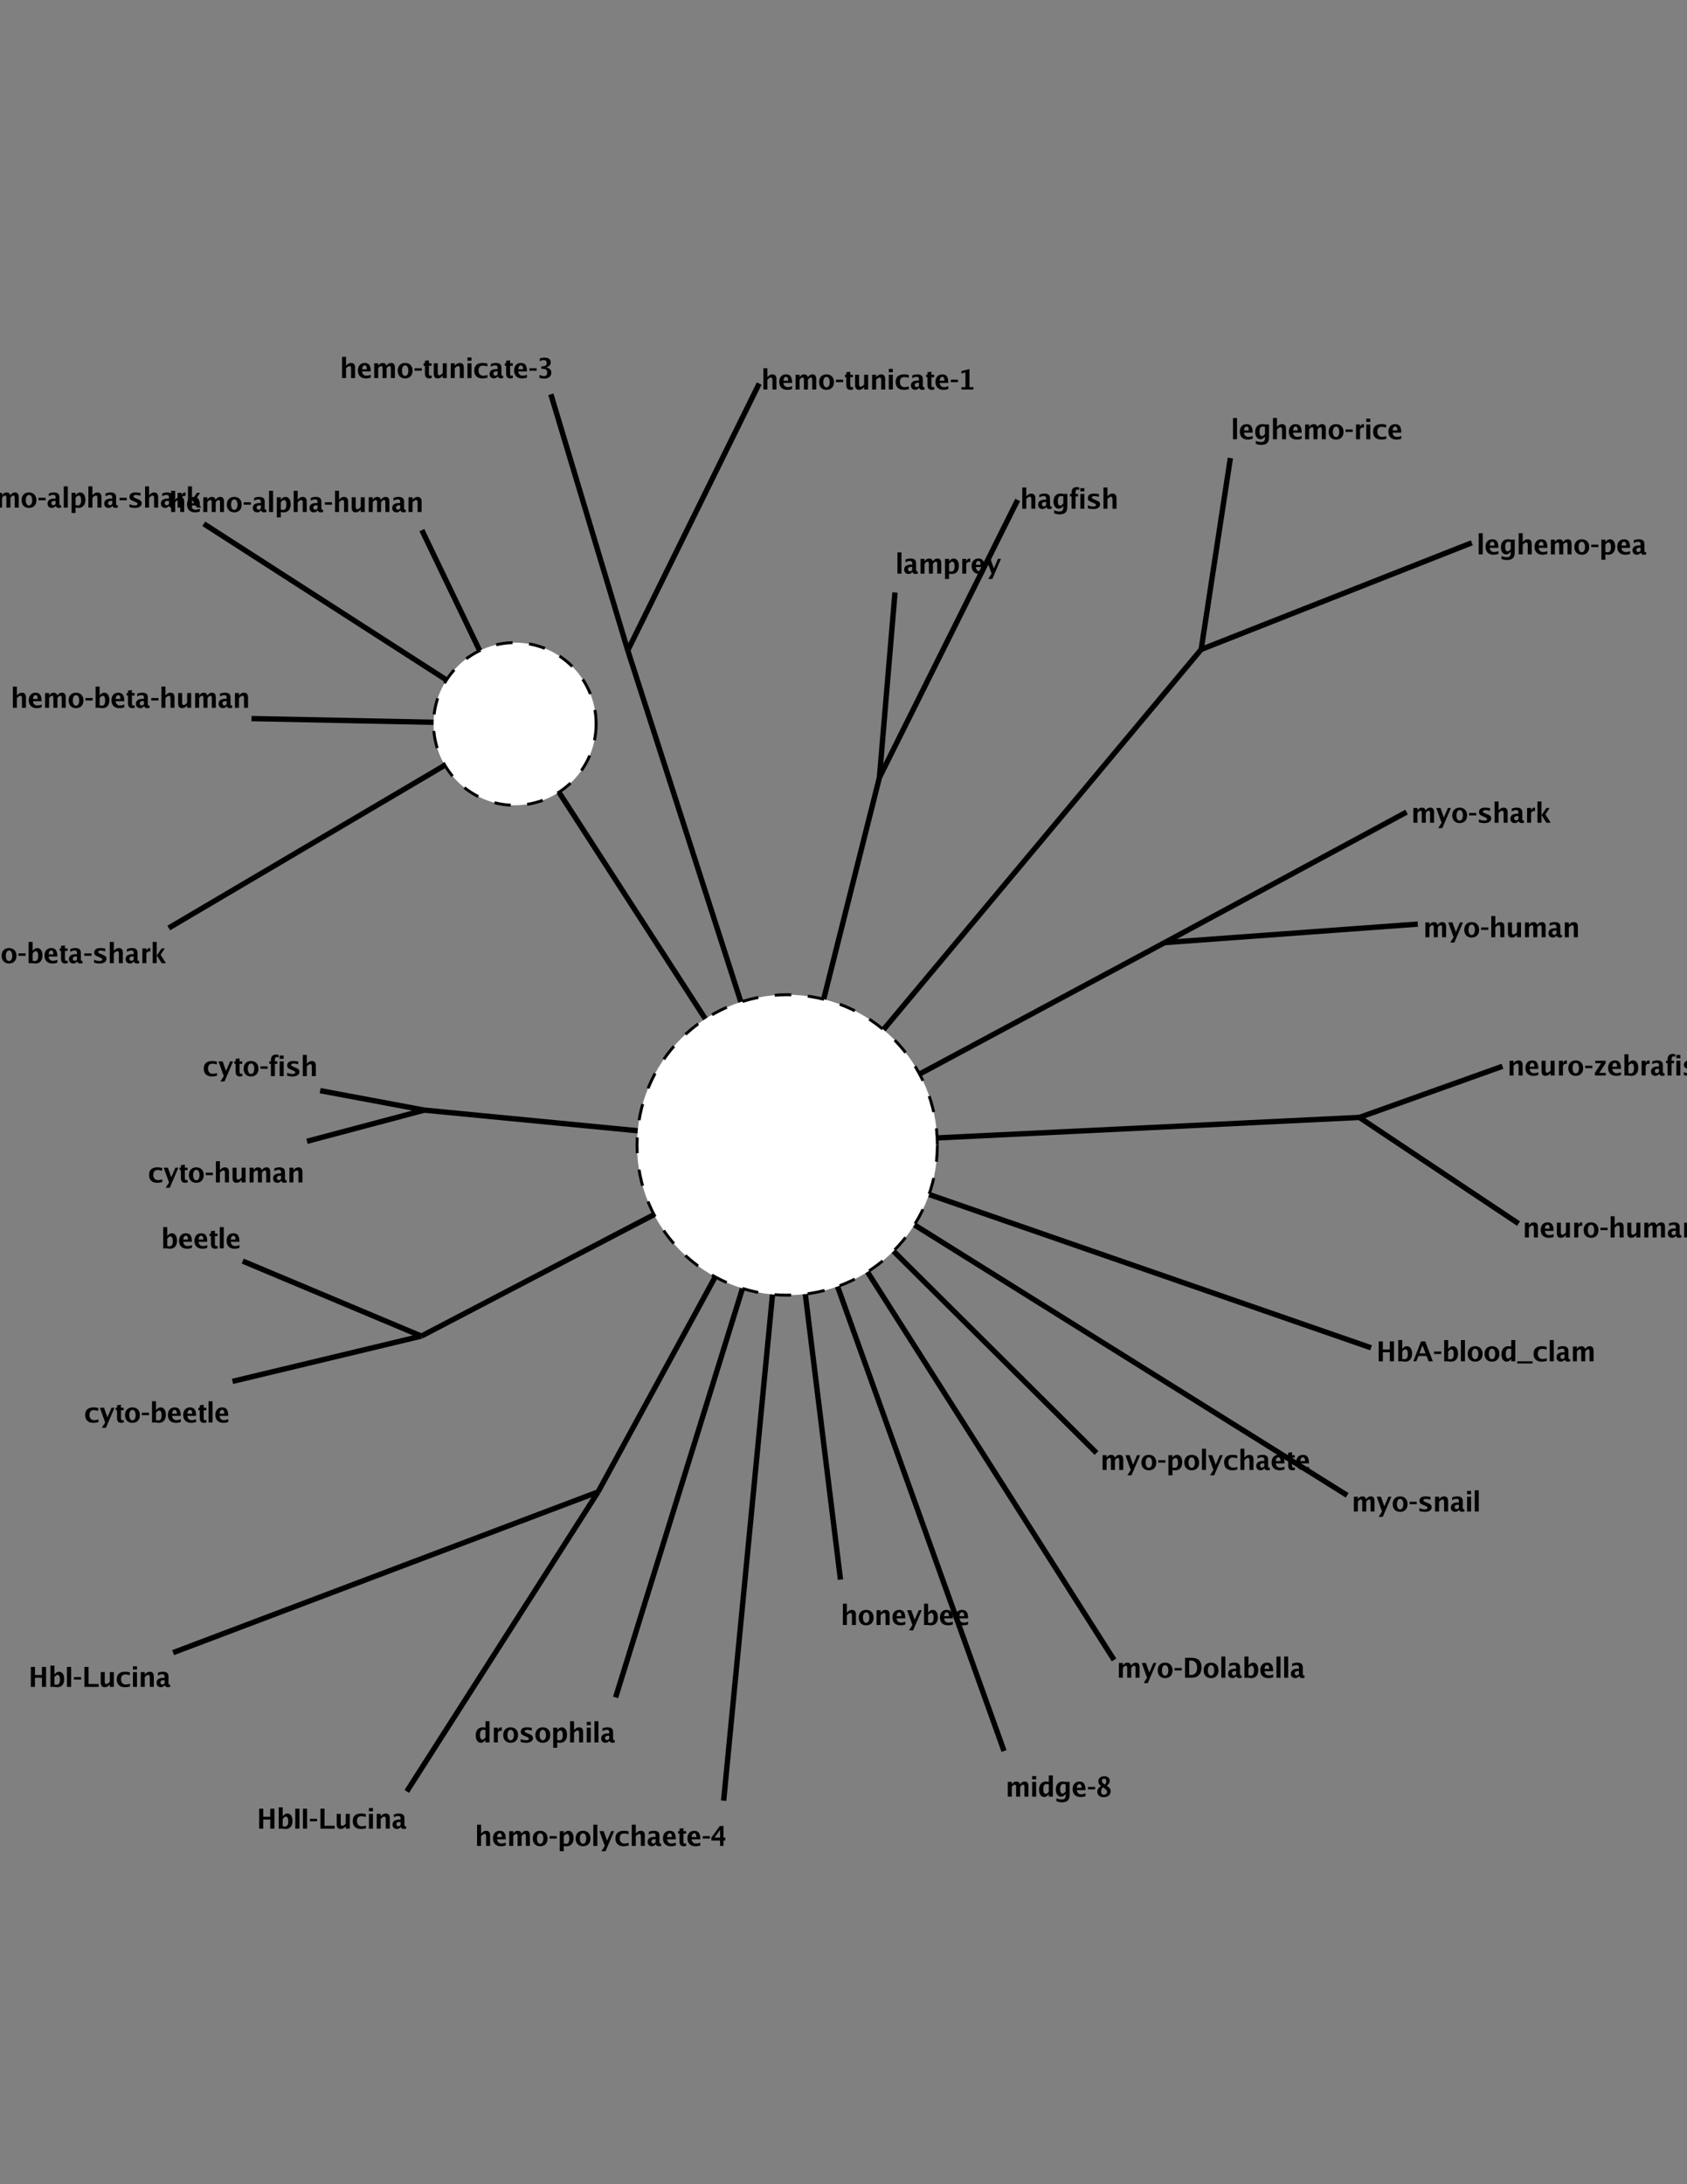 <?xml version="1.0" encoding="UTF-8"?>
<svg xmlns="http://www.w3.org/2000/svg" xmlns:xlink="http://www.w3.org/1999/xlink" width="612pt" height="792pt" viewBox="0 0 612 792" version="1.1">
<rect x="0" y="0" width="612" height="792" fill="#808080" stroke="none"/>
<defs>
<g>
<symbol overflow="visible" id="glyph0-0">
<path style="stroke: none;" d=""/>
</symbol>
<symbol overflow="visible" id="glyph0-1">
<path style="stroke: none;" d="M 0.844 0 L 2.344 0 L 2.344 -3.297 L 4.875 -3.297 L 4.875 0 L 6.375 0 L 6.375 -7.234 L 4.875 -7.234 L 4.875 -4.297 L 2.344 -4.297 L 2.344 -7.234 L 0.844 -7.234 L 0.844 0 Z M 0.844 0 "/>
</symbol>
<symbol overflow="visible" id="glyph0-2">
<path style="stroke: none;" d="M 2.172 0 C 2.656 0.094 2.953 0.125 3.219 0.125 C 4.797 0.125 5.734 -0.984 5.734 -2.812 C 5.734 -4.422 4.984 -5.484 3.875 -5.484 C 3.234 -5.484 2.734 -5.188 2.172 -4.469 L 2.172 -7.703 L 0.719 -7.703 L 0.719 0 L 2.172 0 Z M 2.172 -3.5 C 2.562 -4.094 2.922 -4.344 3.312 -4.344 C 3.891 -4.344 4.188 -3.766 4.188 -2.656 C 4.188 -1.391 3.797 -0.766 2.984 -0.766 C 2.812 -0.766 2.562 -0.797 2.172 -0.859 L 2.172 -3.5 Z M 2.172 -3.5 "/>
</symbol>
<symbol overflow="visible" id="glyph0-3">
<path style="stroke: none;" d="M 0.062 0 L 1.156 0 L 1.906 -1.938 L 4.875 -1.938 L 5.625 0 L 7.156 0 L 4.375 -7.234 L 2.859 -7.234 L 0.062 0 Z M 2.266 -2.891 L 3.391 -5.766 L 4.516 -2.891 L 2.266 -2.891 Z M 2.266 -2.891 "/>
</symbol>
<symbol overflow="visible" id="glyph0-4">
<path style="stroke: none;" d="M 0.359 -2.656 L 2.969 -2.656 L 2.969 -3.547 L 0.359 -3.547 L 0.359 -2.656 Z M 0.359 -2.656 "/>
</symbol>
<symbol overflow="visible" id="glyph0-5">
<path style="stroke: none;" d="M 0.672 0 L 2.125 0 L 2.125 -7.703 L 0.672 -7.703 L 0.672 0 Z M 0.672 0 "/>
</symbol>
<symbol overflow="visible" id="glyph0-6">
<path style="stroke: none;" d="M 3.047 -5.484 C 1.406 -5.484 0.359 -4.391 0.359 -2.688 C 0.359 -0.984 1.406 0.125 3.031 0.125 C 4.703 0.125 5.75 -0.953 5.75 -2.688 C 5.75 -4.391 4.688 -5.484 3.047 -5.484 Z M 3.047 -4.578 C 3.766 -4.578 4.219 -3.844 4.219 -2.688 C 4.219 -1.516 3.766 -0.781 3.047 -0.781 C 2.344 -0.781 1.891 -1.516 1.891 -2.688 C 1.891 -3.844 2.344 -4.578 3.047 -4.578 Z M 3.047 -4.578 "/>
</symbol>
<symbol overflow="visible" id="glyph0-7">
<path style="stroke: none;" d="M 3.938 0 L 5.391 0 L 5.391 -7.703 L 3.938 -7.703 L 3.938 -5.359 C 3.469 -5.453 3.172 -5.484 2.891 -5.484 C 1.328 -5.484 0.391 -4.375 0.391 -2.547 C 0.391 -0.938 1.125 0.125 2.25 0.125 C 2.875 0.125 3.375 -0.188 3.938 -0.891 L 3.938 0 Z M 3.938 -1.859 C 3.547 -1.266 3.203 -1.016 2.797 -1.016 C 2.234 -1.016 1.938 -1.594 1.938 -2.703 C 1.938 -3.969 2.328 -4.594 3.125 -4.594 C 3.312 -4.594 3.547 -4.562 3.938 -4.5 L 3.938 -1.859 Z M 3.938 -1.859 "/>
</symbol>
<symbol overflow="visible" id="glyph0-8">
<path style="stroke: none;" d="M 0 0.781 L 5.562 0.781 L 5.562 0 L 0 0 L 0 0.781 Z M 0 0.781 "/>
</symbol>
<symbol overflow="visible" id="glyph0-9">
<path style="stroke: none;" d="M 5.156 -1.125 C 4.562 -0.938 4.062 -0.844 3.672 -0.844 C 2.562 -0.844 1.906 -1.531 1.906 -2.703 C 1.906 -3.891 2.453 -4.516 3.516 -4.516 C 3.906 -4.516 4.359 -4.438 5.109 -4.234 L 5.109 -5.266 C 4.516 -5.422 4 -5.484 3.438 -5.484 C 1.391 -5.484 0.359 -4.547 0.359 -2.703 C 0.359 -0.906 1.438 0.125 3.312 0.125 C 3.844 0.125 4.453 0.047 5.156 -0.125 L 5.156 -1.125 Z M 5.156 -1.125 "/>
</symbol>
<symbol overflow="visible" id="glyph0-10">
<path style="stroke: none;" d="M 5.266 -0.828 C 5.203 -0.812 5.109 -0.812 5.062 -0.812 C 4.797 -0.812 4.656 -1.016 4.656 -1.438 L 4.656 -3.812 C 4.656 -4.922 3.984 -5.484 2.672 -5.484 C 2.016 -5.484 1.438 -5.359 0.812 -5.109 L 0.812 -4.109 C 1.438 -4.438 1.922 -4.594 2.422 -4.594 C 2.984 -4.594 3.266 -4.312 3.266 -3.766 L 3.266 -3.266 L 2.875 -3.266 C 1.188 -3.266 0.344 -2.656 0.344 -1.438 C 0.344 -0.516 0.984 0.125 1.906 0.125 C 2.484 0.125 2.875 -0.078 3.266 -0.578 L 3.328 -0.578 C 3.531 -0.094 3.875 0.125 4.469 0.125 C 4.719 0.125 4.938 0.078 5.297 -0.016 L 5.266 -0.828 Z M 3.266 -1.344 C 3.031 -1.016 2.781 -0.859 2.453 -0.859 C 2.031 -0.859 1.734 -1.156 1.734 -1.562 C 1.734 -2.156 2.125 -2.438 2.938 -2.438 L 3.266 -2.438 L 3.266 -1.344 Z M 3.266 -1.344 "/>
</symbol>
<symbol overflow="visible" id="glyph0-11">
<path style="stroke: none;" d="M 0.719 0 L 2.172 0 L 2.172 -3.5 C 2.516 -4.078 2.844 -4.344 3.266 -4.344 C 3.641 -4.344 3.75 -4.125 3.75 -3.438 L 3.75 0 L 5.203 0 L 5.203 -3.5 C 5.547 -4.078 5.875 -4.344 6.281 -4.344 C 6.656 -4.344 6.766 -4.141 6.766 -3.438 L 6.766 0 L 8.219 0 L 8.219 -3.797 C 8.219 -4.906 7.766 -5.484 6.844 -5.484 C 6.125 -5.484 5.641 -5.172 5.203 -4.453 C 4.953 -5.156 4.531 -5.484 3.812 -5.484 C 3.141 -5.484 2.656 -5.188 2.172 -4.469 L 2.172 -5.359 L 0.719 -5.359 L 0.719 0 Z M 0.719 0 "/>
</symbol>
<symbol overflow="visible" id="glyph0-12">
<path style="stroke: none;" d="M 0.625 0 L 2.125 0 L 2.125 -7.234 L 0.625 -7.234 L 0.625 0 Z M 0.625 0 "/>
</symbol>
<symbol overflow="visible" id="glyph0-13">
<path style="stroke: none;" d="M 0.844 0 L 6.016 0 L 6.016 -1.031 L 2.344 -1.031 L 2.344 -7.234 L 0.844 -7.234 L 0.844 0 Z M 0.844 0 "/>
</symbol>
<symbol overflow="visible" id="glyph0-14">
<path style="stroke: none;" d="M 3.938 0 L 5.391 0 L 5.391 -5.359 L 3.938 -5.359 L 3.938 -1.859 C 3.453 -1.266 3.078 -1.016 2.688 -1.016 C 2.25 -1.016 2.109 -1.25 2.109 -1.938 L 2.109 -5.359 L 0.656 -5.359 L 0.656 -1.562 C 0.656 -0.453 1.156 0.125 2.094 0.125 C 2.797 0.125 3.328 -0.188 3.938 -0.891 L 3.938 0 Z M 3.938 0 "/>
</symbol>
<symbol overflow="visible" id="glyph0-15">
<path style="stroke: none;" d="M 0.672 0 L 2.125 0 L 2.125 -5.359 L 0.672 -5.359 L 0.672 0 Z M 0.672 -6.266 L 2.125 -6.266 L 2.125 -7.469 L 0.672 -7.469 L 0.672 -6.266 Z M 0.672 -6.266 "/>
</symbol>
<symbol overflow="visible" id="glyph0-16">
<path style="stroke: none;" d="M 0.719 0 L 2.172 0 L 2.172 -3.5 C 2.656 -4.078 3.031 -4.344 3.438 -4.344 C 3.859 -4.344 4 -4.109 4 -3.438 L 4 0 L 5.453 0 L 5.453 -3.797 C 5.453 -4.906 4.953 -5.484 4 -5.484 C 3.312 -5.484 2.781 -5.188 2.172 -4.469 L 2.172 -5.359 L 0.719 -5.359 L 0.719 0 Z M 0.719 0 "/>
</symbol>
<symbol overflow="visible" id="glyph0-17">
<path style="stroke: none;" d="M 5.031 -1.203 C 4.406 -0.953 3.953 -0.859 3.484 -0.859 C 3.047 -0.859 2.688 -0.969 2.438 -1.188 C 2.109 -1.453 1.953 -1.766 1.875 -2.391 L 5.031 -2.391 C 5.016 -4.562 4.359 -5.484 2.812 -5.484 C 1.312 -5.484 0.359 -4.406 0.359 -2.75 C 0.359 -0.953 1.453 0.125 3.25 0.125 C 3.844 0.125 4.406 0.031 5.031 -0.188 L 5.031 -1.203 Z M 1.875 -3.203 C 1.984 -4.156 2.281 -4.578 2.828 -4.578 C 3.359 -4.578 3.594 -4.172 3.609 -3.203 L 1.875 -3.203 Z M 1.875 -3.203 "/>
</symbol>
<symbol overflow="visible" id="glyph0-18">
<path style="stroke: none;" d="M 3.234 -0.906 C 3.062 -0.859 2.891 -0.844 2.766 -0.844 C 2.344 -0.844 2.234 -1.031 2.234 -1.828 L 2.234 -4.453 L 3.203 -4.453 L 3.203 -5.359 L 2.234 -5.359 L 2.234 -6.438 L 0.797 -6.266 L 0.797 -5.359 L 0.312 -5.359 L 0.312 -4.453 L 0.797 -4.453 L 0.797 -1.641 C 0.797 -0.469 1.297 0.125 2.312 0.125 C 2.562 0.125 2.859 0.078 3.234 0 L 3.234 -0.906 Z M 3.234 -0.906 "/>
</symbol>
<symbol overflow="visible" id="glyph0-19">
<path style="stroke: none;" d="M 2.047 0 L 0.828 1.938 L 2.312 1.938 L 5.438 -5.359 L 4.359 -5.359 L 2.875 -1.891 L 1.641 -5.359 L 0.125 -5.359 L 2.047 0 Z M 2.047 0 "/>
</symbol>
<symbol overflow="visible" id="glyph0-20">
<path style="stroke: none;" d="M 0.812 0 L 2.266 0 L 2.266 -4.453 L 3.156 -4.453 L 3.156 -5.359 L 2.266 -5.359 L 2.266 -5.797 C 2.266 -6.562 2.469 -6.938 2.891 -6.938 C 3.078 -6.938 3.312 -6.875 3.594 -6.766 L 3.594 -7.703 C 3.266 -7.797 2.984 -7.828 2.703 -7.828 C 1.453 -7.828 0.812 -7.125 0.812 -5.75 L 0.812 -5.359 L 0.25 -5.359 L 0.25 -4.453 L 0.812 -4.453 L 0.812 0 Z M 0.812 0 "/>
</symbol>
<symbol overflow="visible" id="glyph0-21">
<path style="stroke: none;" d="M 0.594 -0.188 C 1.297 0.031 1.922 0.125 2.562 0.125 C 4.094 0.125 5.062 -0.516 5.062 -1.547 C 5.062 -2.344 4.688 -2.688 3.25 -3.234 L 2.828 -3.406 C 2.281 -3.625 2.047 -3.812 2.047 -4.047 C 2.047 -4.391 2.406 -4.578 3.016 -4.578 C 3.391 -4.578 3.875 -4.5 4.625 -4.297 L 4.625 -5.297 C 3.922 -5.422 3.391 -5.484 2.875 -5.484 C 1.375 -5.484 0.625 -4.938 0.625 -3.844 C 0.625 -3.094 0.922 -2.797 2.219 -2.266 L 2.703 -2.062 C 3.297 -1.844 3.562 -1.594 3.562 -1.344 C 3.562 -0.984 3.188 -0.781 2.516 -0.781 C 1.969 -0.781 1.406 -0.906 0.594 -1.234 L 0.594 -0.188 Z M 0.594 -0.188 "/>
</symbol>
<symbol overflow="visible" id="glyph0-22">
<path style="stroke: none;" d="M 0.719 0 L 2.172 0 L 2.172 -3.5 C 2.656 -4.078 3.031 -4.344 3.438 -4.344 C 3.859 -4.344 4 -4.109 4 -3.438 L 4 0 L 5.453 0 L 5.453 -3.797 C 5.453 -4.906 4.953 -5.484 4 -5.484 C 3.312 -5.484 2.781 -5.188 2.172 -4.469 L 2.172 -7.703 L 0.719 -7.703 L 0.719 0 Z M 0.719 0 "/>
</symbol>
<symbol overflow="visible" id="glyph0-23">
<path style="stroke: none;" d="M 0.844 0 L 2.297 0 L 2.297 -3.516 C 2.594 -4.047 2.875 -4.266 3.266 -4.266 C 3.406 -4.266 3.547 -4.234 3.734 -4.156 L 3.734 -5.453 C 3.641 -5.469 3.547 -5.484 3.484 -5.484 C 2.953 -5.484 2.594 -5.172 2.297 -4.469 L 2.297 -5.359 L 0.844 -5.359 L 0.844 0 Z M 0.844 0 "/>
</symbol>
<symbol overflow="visible" id="glyph0-24">
<path style="stroke: none;" d="M 2.172 1.938 L 2.172 0 C 2.656 0.094 2.953 0.125 3.219 0.125 C 4.797 0.125 5.734 -0.984 5.734 -2.812 C 5.734 -4.422 4.984 -5.484 3.875 -5.484 C 3.234 -5.484 2.734 -5.188 2.172 -4.469 L 2.172 -5.359 L 0.719 -5.359 L 0.719 1.938 L 2.172 1.938 Z M 2.172 -3.5 C 2.562 -4.094 2.922 -4.344 3.312 -4.344 C 3.891 -4.344 4.188 -3.766 4.188 -2.656 C 4.188 -1.391 3.797 -0.766 2.984 -0.766 C 2.812 -0.766 2.562 -0.797 2.172 -0.859 L 2.172 -3.5 Z M 2.172 -3.5 "/>
</symbol>
<symbol overflow="visible" id="glyph0-25">
<path style="stroke: none;" d="M 3.938 -1.984 C 3.547 -1.391 3.203 -1.125 2.797 -1.125 C 2.234 -1.125 1.938 -1.688 1.938 -2.766 C 1.938 -3.984 2.328 -4.594 3.125 -4.594 C 3.312 -4.594 3.547 -4.562 3.938 -4.5 L 3.938 -1.984 Z M 3.938 -0.422 C 3.938 0.578 3.484 1.016 2.438 1.016 C 1.906 1.016 1.359 0.891 0.594 0.594 L 0.594 1.656 C 1.375 1.938 1.984 2.047 2.641 2.047 C 3.75 2.047 4.594 1.688 5.016 1 C 5.297 0.562 5.391 -0.016 5.391 -1.266 L 5.391 -5.359 L 3.938 -5.359 C 3.469 -5.453 3.172 -5.484 2.891 -5.484 C 1.344 -5.484 0.375 -4.375 0.375 -2.594 C 0.375 -1.062 1.141 0 2.25 0 C 2.875 0 3.375 -0.297 3.938 -1.016 L 3.938 -0.422 Z M 3.938 -0.422 "/>
</symbol>
<symbol overflow="visible" id="glyph0-26">
<path style="stroke: none;" d="M 0.719 0 L 2.172 0 L 2.172 -2.688 L 2.266 -2.688 L 3.984 0 L 5.516 0 L 3.578 -3.031 L 5.141 -5.359 L 3.953 -5.359 L 2.266 -2.859 L 2.172 -2.859 L 2.172 -7.703 L 0.719 -7.703 L 0.719 0 Z M 0.719 0 "/>
</symbol>
<symbol overflow="visible" id="glyph0-27">
<path style="stroke: none;" d="M 0.156 -1.938 L 3.297 -1.938 L 3.297 0 L 4.547 0 L 4.547 -1.938 L 5.203 -1.938 L 5.203 -3.016 L 4.547 -3.016 L 4.547 -7.234 L 3.234 -7.234 L 0.156 -3.016 L 0.156 -1.938 Z M 1.312 -3.016 L 3.312 -5.844 L 3.312 -3.016 L 1.312 -3.016 Z M 1.312 -3.016 "/>
</symbol>
<symbol overflow="visible" id="glyph0-28">
<path style="stroke: none;" d="M 0.891 0 L 5.234 0 L 5.234 -0.844 L 3.797 -0.844 L 3.797 -7.406 L 0.891 -6.688 L 0.891 -5.812 L 2.344 -6.188 L 2.344 -0.844 L 0.891 -0.844 L 0.891 0 Z M 0.891 0 "/>
</symbol>
<symbol overflow="visible" id="glyph0-29">
<path style="stroke: none;" d="M 0.672 -0.047 C 1.312 0.109 1.844 0.188 2.375 0.188 C 3.953 0.188 4.984 -0.656 4.984 -1.938 C 4.984 -2.359 4.875 -2.734 4.656 -3.031 C 4.344 -3.453 3.953 -3.672 3.156 -3.875 C 4.281 -4.281 4.766 -4.812 4.766 -5.688 C 4.766 -6.781 3.938 -7.406 2.516 -7.406 C 1.891 -7.406 1.344 -7.312 0.766 -7.094 L 0.766 -6.094 C 1.266 -6.375 1.703 -6.516 2.219 -6.516 C 2.938 -6.516 3.297 -6.172 3.297 -5.484 C 3.297 -4.547 2.812 -4.25 1.344 -4.234 L 1.344 -3.375 L 1.594 -3.375 C 2.984 -3.375 3.484 -2.984 3.484 -1.922 C 3.484 -1.125 3.094 -0.719 2.297 -0.719 C 1.938 -0.719 1.484 -0.828 0.672 -1.141 L 0.672 -0.047 Z M 0.672 -0.047 "/>
</symbol>
<symbol overflow="visible" id="glyph0-30">
<path style="stroke: none;" d="M 1.766 -3.891 C 0.766 -3.156 0.422 -2.625 0.422 -1.797 C 0.422 -0.562 1.312 0.188 2.766 0.188 C 4.234 0.188 5.266 -0.703 5.266 -1.984 C 5.266 -2.797 4.938 -3.234 3.844 -3.969 C 4.609 -4.531 4.938 -5.062 4.938 -5.766 C 4.938 -6.766 4.156 -7.406 2.938 -7.406 C 1.625 -7.406 0.812 -6.703 0.812 -5.562 C 0.812 -4.859 1.016 -4.516 1.766 -3.891 Z M 3.094 -4.375 C 3.062 -4.406 3.047 -4.422 3.016 -4.438 C 2.953 -4.484 2.953 -4.5 2.938 -4.516 C 2.266 -5.047 2.062 -5.312 2.062 -5.734 C 2.062 -6.234 2.359 -6.516 2.891 -6.516 C 3.422 -6.516 3.688 -6.203 3.688 -5.594 C 3.688 -5.094 3.516 -4.719 3.094 -4.375 Z M 3.016 -3.016 C 3.812 -2.391 3.953 -2.203 3.953 -1.703 C 3.953 -1.109 3.531 -0.703 2.891 -0.703 C 2.172 -0.703 1.797 -1.125 1.797 -1.906 C 1.797 -2.484 1.984 -2.938 2.484 -3.406 L 3.016 -3.016 Z M 3.016 -3.016 "/>
</symbol>
<symbol overflow="visible" id="glyph0-31">
<path style="stroke: none;" d="M 0.844 0 L 3.219 0 C 5.5 0 6.812 -1.375 6.812 -3.766 C 6.812 -6.016 5.594 -7.234 3.344 -7.234 L 0.844 -7.234 L 0.844 0 Z M 2.344 -1.031 L 2.344 -6.234 L 3.016 -6.234 C 4.406 -6.234 5.219 -5.281 5.219 -3.656 C 5.219 -1.906 4.438 -1.031 2.875 -1.031 L 2.344 -1.031 Z M 2.344 -1.031 "/>
</symbol>
<symbol overflow="visible" id="glyph0-32">
<path style="stroke: none;" d="M 0.547 0 L 4.516 0 L 4.516 -0.953 L 2.156 -0.953 L 4.453 -4.453 L 4.453 -5.359 L 0.688 -5.359 L 0.688 -4.453 L 2.844 -4.453 L 0.547 -0.953 L 0.547 0 Z M 0.547 0 "/>
</symbol>
</g>
</defs>
<g id="surface0">
<path style="fill: none; stroke-width: 0.011; stroke-linecap: butt; stroke-linejoin: miter; stroke: rgb(0%,0%,0%); stroke-opacity: 1;stroke-miterlimit: 10; " d="M 1.382 0.766 L 0.182 0.35 " transform="matrix(176.582,0,0,176.582,253.342,353.448)"/>
<path style="fill: none; stroke-width: 0.011; stroke-linecap: butt; stroke-linejoin: miter; stroke: rgb(0%,0%,0%); stroke-opacity: 1;stroke-miterlimit: 10; " d="M -1.079 1.392 L -0.206 1.062 " transform="matrix(176.582,0,0,176.582,253.342,353.448)"/>
<path style="fill: none; stroke-width: 0.011; stroke-linecap: butt; stroke-linejoin: miter; stroke: rgb(0%,0%,0%); stroke-opacity: 1;stroke-miterlimit: 10; " d="M -0.599 1.677 L -0.206 1.062 " transform="matrix(176.582,0,0,176.582,253.342,353.448)"/>
<path style="fill: none; stroke-width: 0.011; stroke-linecap: butt; stroke-linejoin: miter; stroke: rgb(0%,0%,0%); stroke-opacity: 1;stroke-miterlimit: 10; " d="M -0.936 0.588 L -0.569 0.742 " transform="matrix(176.582,0,0,176.582,253.342,353.448)"/>
<path style="fill: none; stroke-width: 0.011; stroke-linecap: butt; stroke-linejoin: miter; stroke: rgb(0%,0%,0%); stroke-opacity: 1;stroke-miterlimit: 10; " d="M -0.957 0.835 L -0.569 0.742 " transform="matrix(176.582,0,0,176.582,253.342,353.448)"/>
<path style="fill: none; stroke-width: 0.011; stroke-linecap: butt; stroke-linejoin: miter; stroke: rgb(0%,0%,0%); stroke-opacity: 1;stroke-miterlimit: 10; " d="M -0.777 0.238 L -0.563 0.278 " transform="matrix(176.582,0,0,176.582,253.342,353.448)"/>
<path style="fill: none; stroke-width: 0.011; stroke-linecap: butt; stroke-linejoin: miter; stroke: rgb(0%,0%,0%); stroke-opacity: 1;stroke-miterlimit: 10; " d="M -0.804 0.342 L -0.563 0.278 " transform="matrix(176.582,0,0,176.582,253.342,353.448)"/>
<path style="fill: none; stroke-width: 0.011; stroke-linecap: butt; stroke-linejoin: miter; stroke: rgb(0%,0%,0%); stroke-opacity: 1;stroke-miterlimit: 10; " d="M -0.17 1.484 L 0.182 0.35 " transform="matrix(176.582,0,0,176.582,253.342,353.448)"/>
<path style="fill: none; stroke-width: 0.011; stroke-linecap: butt; stroke-linejoin: miter; stroke: rgb(0%,0%,0%); stroke-opacity: 1;stroke-miterlimit: 10; " d="M 0.656 -0.975 L 0.372 -0.405 " transform="matrix(176.582,0,0,176.582,253.342,353.448)"/>
<path style="fill: none; stroke-width: 0.011; stroke-linecap: butt; stroke-linejoin: miter; stroke: rgb(0%,0%,0%); stroke-opacity: 1;stroke-miterlimit: 10; " d="M -0.568 -0.913 L -0.377 -0.515 " transform="matrix(176.582,0,0,176.582,253.342,353.448)"/>
<path style="fill: none; stroke-width: 0.011; stroke-linecap: butt; stroke-linejoin: miter; stroke: rgb(0%,0%,0%); stroke-opacity: 1;stroke-miterlimit: 10; " d="M -1.016 -0.926 L -0.377 -0.515 " transform="matrix(176.582,0,0,176.582,253.342,353.448)"/>
<path style="fill: none; stroke-width: 0.011; stroke-linecap: butt; stroke-linejoin: miter; stroke: rgb(0%,0%,0%); stroke-opacity: 1;stroke-miterlimit: 10; " d="M -0.918 -0.526 L -0.377 -0.515 " transform="matrix(176.582,0,0,176.582,253.342,353.448)"/>
<path style="fill: none; stroke-width: 0.011; stroke-linecap: butt; stroke-linejoin: miter; stroke: rgb(0%,0%,0%); stroke-opacity: 1;stroke-miterlimit: 10; " d="M -1.088 -0.096 L -0.377 -0.515 " transform="matrix(176.582,0,0,176.582,253.342,353.448)"/>
<path style="fill: none; stroke-width: 0.011; stroke-linecap: butt; stroke-linejoin: miter; stroke: rgb(0%,0%,0%); stroke-opacity: 1;stroke-miterlimit: 10; " d="M 0.052 1.696 L 0.182 0.35 " transform="matrix(176.582,0,0,176.582,253.342,353.448)"/>
<path style="fill: none; stroke-width: 0.011; stroke-linecap: butt; stroke-linejoin: miter; stroke: rgb(0%,0%,0%); stroke-opacity: 1;stroke-miterlimit: 10; " d="M 0.125 -1.214 L -0.145 -0.666 " transform="matrix(176.582,0,0,176.582,253.342,353.448)"/>
<path style="fill: none; stroke-width: 0.011; stroke-linecap: butt; stroke-linejoin: miter; stroke: rgb(0%,0%,0%); stroke-opacity: 1;stroke-miterlimit: 10; " d="M -0.303 -1.192 L -0.145 -0.666 " transform="matrix(176.582,0,0,176.582,253.342,353.448)"/>
<path style="fill: none; stroke-width: 0.011; stroke-linecap: butt; stroke-linejoin: miter; stroke: rgb(0%,0%,0%); stroke-opacity: 1;stroke-miterlimit: 10; " d="M 0.292 1.242 L 0.182 0.35 " transform="matrix(176.582,0,0,176.582,253.342,353.448)"/>
<path style="fill: none; stroke-width: 0.011; stroke-linecap: butt; stroke-linejoin: miter; stroke: rgb(0%,0%,0%); stroke-opacity: 1;stroke-miterlimit: 10; " d="M 0.404 -0.785 L 0.372 -0.405 " transform="matrix(176.582,0,0,176.582,253.342,353.448)"/>
<path style="fill: none; stroke-width: 0.011; stroke-linecap: butt; stroke-linejoin: miter; stroke: rgb(0%,0%,0%); stroke-opacity: 1;stroke-miterlimit: 10; " d="M 1.589 -0.887 L 1.033 -0.668 " transform="matrix(176.582,0,0,176.582,253.342,353.448)"/>
<path style="fill: none; stroke-width: 0.011; stroke-linecap: butt; stroke-linejoin: miter; stroke: rgb(0%,0%,0%); stroke-opacity: 1;stroke-miterlimit: 10; " d="M 1.093 -1.061 L 1.033 -0.668 " transform="matrix(176.582,0,0,176.582,253.342,353.448)"/>
<path style="fill: none; stroke-width: 0.011; stroke-linecap: butt; stroke-linejoin: miter; stroke: rgb(0%,0%,0%); stroke-opacity: 1;stroke-miterlimit: 10; " d="M 0.628 1.594 L 0.182 0.35 " transform="matrix(176.582,0,0,176.582,253.342,353.448)"/>
<path style="fill: none; stroke-width: 0.011; stroke-linecap: butt; stroke-linejoin: miter; stroke: rgb(0%,0%,0%); stroke-opacity: 1;stroke-miterlimit: 10; " d="M 0.854 1.407 L 0.182 0.35 " transform="matrix(176.582,0,0,176.582,253.342,353.448)"/>
<path style="fill: none; stroke-width: 0.011; stroke-linecap: butt; stroke-linejoin: miter; stroke: rgb(0%,0%,0%); stroke-opacity: 1;stroke-miterlimit: 10; " d="M 1.478 -0.104 L 0.958 -0.066 " transform="matrix(176.582,0,0,176.582,253.342,353.448)"/>
<path style="fill: none; stroke-width: 0.011; stroke-linecap: butt; stroke-linejoin: miter; stroke: rgb(0%,0%,0%); stroke-opacity: 1;stroke-miterlimit: 10; " d="M 0.818 0.982 L 0.182 0.35 " transform="matrix(176.582,0,0,176.582,253.342,353.448)"/>
<path style="fill: none; stroke-width: 0.011; stroke-linecap: butt; stroke-linejoin: miter; stroke: rgb(0%,0%,0%); stroke-opacity: 1;stroke-miterlimit: 10; " d="M 1.455 -0.334 L 0.958 -0.066 " transform="matrix(176.582,0,0,176.582,253.342,353.448)"/>
<path style="fill: none; stroke-width: 0.011; stroke-linecap: butt; stroke-linejoin: miter; stroke: rgb(0%,0%,0%); stroke-opacity: 1;stroke-miterlimit: 10; " d="M 1.333 1.069 L 0.182 0.35 " transform="matrix(176.582,0,0,176.582,253.342,353.448)"/>
<path style="fill: none; stroke-width: 0.011; stroke-linecap: butt; stroke-linejoin: miter; stroke: rgb(0%,0%,0%); stroke-opacity: 1;stroke-miterlimit: 10; " d="M 1.685 0.511 L 1.358 0.293 " transform="matrix(176.582,0,0,176.582,253.342,353.448)"/>
<path style="fill: none; stroke-width: 0.011; stroke-linecap: butt; stroke-linejoin: miter; stroke: rgb(0%,0%,0%); stroke-opacity: 1;stroke-miterlimit: 10; " d="M 1.652 0.188 L 1.358 0.293 " transform="matrix(176.582,0,0,176.582,253.342,353.448)"/>
<path style="fill: none; stroke-width: 0.011; stroke-linecap: butt; stroke-linejoin: miter; stroke: rgb(0%,0%,0%); stroke-opacity: 1;stroke-miterlimit: 10; " d="M -0.206 1.062 L 0.182 0.35 " transform="matrix(176.582,0,0,176.582,253.342,353.448)"/>
<path style="fill: none; stroke-width: 0.011; stroke-linecap: butt; stroke-linejoin: miter; stroke: rgb(0%,0%,0%); stroke-opacity: 1;stroke-miterlimit: 10; " d="M -0.569 0.742 L 0.182 0.35 " transform="matrix(176.582,0,0,176.582,253.342,353.448)"/>
<path style="fill: none; stroke-width: 0.011; stroke-linecap: butt; stroke-linejoin: miter; stroke: rgb(0%,0%,0%); stroke-opacity: 1;stroke-miterlimit: 10; " d="M -0.563 0.278 L 0.182 0.35 " transform="matrix(176.582,0,0,176.582,253.342,353.448)"/>
<path style="fill: none; stroke-width: 0.011; stroke-linecap: butt; stroke-linejoin: miter; stroke: rgb(0%,0%,0%); stroke-opacity: 1;stroke-miterlimit: 10; " d="M -0.377 -0.515 L 0.182 0.35 " transform="matrix(176.582,0,0,176.582,253.342,353.448)"/>
<path style="fill: none; stroke-width: 0.011; stroke-linecap: butt; stroke-linejoin: miter; stroke: rgb(0%,0%,0%); stroke-opacity: 1;stroke-miterlimit: 10; " d="M -0.145 -0.666 L 0.182 0.35 " transform="matrix(176.582,0,0,176.582,253.342,353.448)"/>
<path style="fill: none; stroke-width: 0.011; stroke-linecap: butt; stroke-linejoin: miter; stroke: rgb(0%,0%,0%); stroke-opacity: 1;stroke-miterlimit: 10; " d="M 0.372 -0.405 L 0.182 0.35 " transform="matrix(176.582,0,0,176.582,253.342,353.448)"/>
<path style="fill: none; stroke-width: 0.011; stroke-linecap: butt; stroke-linejoin: miter; stroke: rgb(0%,0%,0%); stroke-opacity: 1;stroke-miterlimit: 10; " d="M 1.033 -0.668 L 0.182 0.35 " transform="matrix(176.582,0,0,176.582,253.342,353.448)"/>
<path style="fill: none; stroke-width: 0.011; stroke-linecap: butt; stroke-linejoin: miter; stroke: rgb(0%,0%,0%); stroke-opacity: 1;stroke-miterlimit: 10; " d="M 0.958 -0.066 L 0.182 0.35 " transform="matrix(176.582,0,0,176.582,253.342,353.448)"/>
<path style="fill: none; stroke-width: 0.011; stroke-linecap: butt; stroke-linejoin: miter; stroke: rgb(0%,0%,0%); stroke-opacity: 1;stroke-miterlimit: 10; " d="M 1.358 0.293 L 0.182 0.35 " transform="matrix(176.582,0,0,176.582,253.342,353.448)"/>
<path style="fill-rule: nonzero; fill: rgb(100%,100%,100%); fill-opacity: 1;stroke-width: 0.006; stroke-linecap: butt; stroke-linejoin: miter; stroke: rgb(0%,0%,0%); stroke-opacity: 1;stroke-dasharray: 0.034,0.034; stroke-miterlimit: 10; " d="M -0.21 -0.515 C -0.21 -0.423 -0.285 -0.348 -0.377 -0.348 C -0.469 -0.348 -0.544 -0.423 -0.544 -0.515 C -0.544 -0.607 -0.469 -0.682 -0.377 -0.682 C -0.285 -0.682 -0.21 -0.607 -0.21 -0.515 " transform="matrix(176.582,0,0,176.582,253.342,353.448)"/>
<path style="fill-rule: nonzero; fill: rgb(100%,100%,100%); fill-opacity: 1;stroke-width: 0.006; stroke-linecap: butt; stroke-linejoin: miter; stroke: rgb(0%,0%,0%); stroke-opacity: 1;stroke-dasharray: 0.034,0.034; stroke-miterlimit: 10; " d="M 0.491 0.35 C 0.491 0.52 0.353 0.658 0.182 0.658 C 0.012 0.658 -0.126 0.52 -0.126 0.35 C -0.126 0.179 0.012 0.041 0.182 0.041 C 0.353 0.041 0.491 0.179 0.491 0.35 " transform="matrix(176.582,0,0,176.582,253.342,353.448)"/>
<g style="fill: rgb(0%,0%,0%); fill-opacity: 1;">
  <use xlink:href="#glyph0-1" x="499.32" y="493.621"/>
  <use xlink:href="#glyph0-2" x="506.54" y="493.621"/>
  <use xlink:href="#glyph0-3" x="512.65" y="493.621"/>
  <use xlink:href="#glyph0-4" x="519.87" y="493.621"/>
  <use xlink:href="#glyph0-2" x="523.2" y="493.621"/>
  <use xlink:href="#glyph0-5" x="529.31" y="493.621"/>
  <use xlink:href="#glyph0-6" x="532.09" y="493.621"/>
  <use xlink:href="#glyph0-6" x="538.2" y="493.621"/>
  <use xlink:href="#glyph0-7" x="544.31" y="493.621"/>
  <use xlink:href="#glyph0-8" x="550.42" y="493.621"/>
  <use xlink:href="#glyph0-9" x="555.98" y="493.621"/>
  <use xlink:href="#glyph0-5" x="561.54" y="493.621"/>
  <use xlink:href="#glyph0-10" x="564.32" y="493.621"/>
  <use xlink:href="#glyph0-11" x="569.88" y="493.621"/>
</g>
<g style="fill: rgb(0%,0%,0%); fill-opacity: 1;">
  <use xlink:href="#glyph0-1" x="10.344" y="611.664"/>
  <use xlink:href="#glyph0-2" x="17.564" y="611.664"/>
  <use xlink:href="#glyph0-12" x="23.674" y="611.664"/>
  <use xlink:href="#glyph0-4" x="26.454" y="611.664"/>
  <use xlink:href="#glyph0-13" x="29.784" y="611.664"/>
  <use xlink:href="#glyph0-14" x="35.894" y="611.664"/>
  <use xlink:href="#glyph0-9" x="42.004" y="611.664"/>
  <use xlink:href="#glyph0-15" x="47.564" y="611.664"/>
  <use xlink:href="#glyph0-16" x="50.344" y="611.664"/>
  <use xlink:href="#glyph0-10" x="56.454" y="611.664"/>
</g>
<g style="fill: rgb(0%,0%,0%); fill-opacity: 1;">
  <use xlink:href="#glyph0-1" x="93.168" y="663.07"/>
  <use xlink:href="#glyph0-2" x="100.388" y="663.07"/>
  <use xlink:href="#glyph0-12" x="106.498" y="663.07"/>
  <use xlink:href="#glyph0-12" x="109.278" y="663.07"/>
  <use xlink:href="#glyph0-4" x="112.058" y="663.07"/>
  <use xlink:href="#glyph0-13" x="115.388" y="663.07"/>
  <use xlink:href="#glyph0-14" x="121.498" y="663.07"/>
  <use xlink:href="#glyph0-9" x="127.608" y="663.07"/>
  <use xlink:href="#glyph0-15" x="133.168" y="663.07"/>
  <use xlink:href="#glyph0-16" x="135.948" y="663.07"/>
  <use xlink:href="#glyph0-10" x="142.058" y="663.07"/>
</g>
<g style="fill: rgb(0%,0%,0%); fill-opacity: 1;">
  <use xlink:href="#glyph0-2" x="58.492" y="452.672"/>
  <use xlink:href="#glyph0-17" x="64.602" y="452.672"/>
  <use xlink:href="#glyph0-17" x="70.162" y="452.672"/>
  <use xlink:href="#glyph0-18" x="75.722" y="452.672"/>
  <use xlink:href="#glyph0-5" x="79.052" y="452.672"/>
  <use xlink:href="#glyph0-17" x="81.832" y="452.672"/>
</g>
<g style="fill: rgb(0%,0%,0%); fill-opacity: 1;">
  <use xlink:href="#glyph0-9" x="30.543" y="515.809"/>
  <use xlink:href="#glyph0-19" x="36.103" y="515.809"/>
  <use xlink:href="#glyph0-18" x="41.663" y="515.809"/>
  <use xlink:href="#glyph0-6" x="44.993" y="515.809"/>
  <use xlink:href="#glyph0-4" x="51.103" y="515.809"/>
  <use xlink:href="#glyph0-2" x="54.433" y="515.809"/>
  <use xlink:href="#glyph0-17" x="60.543" y="515.809"/>
  <use xlink:href="#glyph0-17" x="66.103" y="515.809"/>
  <use xlink:href="#glyph0-18" x="71.663" y="515.809"/>
  <use xlink:href="#glyph0-5" x="74.993" y="515.809"/>
  <use xlink:href="#glyph0-17" x="77.773" y="515.809"/>
</g>
<g style="fill: rgb(0%,0%,0%); fill-opacity: 1;">
  <use xlink:href="#glyph0-9" x="73.566" y="390.211"/>
  <use xlink:href="#glyph0-19" x="79.126" y="390.211"/>
  <use xlink:href="#glyph0-18" x="84.686" y="390.211"/>
  <use xlink:href="#glyph0-6" x="88.016" y="390.211"/>
  <use xlink:href="#glyph0-4" x="94.126" y="390.211"/>
  <use xlink:href="#glyph0-20" x="97.456" y="390.211"/>
  <use xlink:href="#glyph0-15" x="100.786" y="390.211"/>
  <use xlink:href="#glyph0-21" x="103.566" y="390.211"/>
  <use xlink:href="#glyph0-22" x="109.126" y="390.211"/>
</g>
<g style="fill: rgb(0%,0%,0%); fill-opacity: 1;">
  <use xlink:href="#glyph0-9" x="53.711" y="428.762"/>
  <use xlink:href="#glyph0-19" x="59.271" y="428.762"/>
  <use xlink:href="#glyph0-18" x="64.831" y="428.762"/>
  <use xlink:href="#glyph0-6" x="68.161" y="428.762"/>
  <use xlink:href="#glyph0-4" x="74.271" y="428.762"/>
  <use xlink:href="#glyph0-22" x="77.601" y="428.762"/>
  <use xlink:href="#glyph0-14" x="83.711" y="428.762"/>
  <use xlink:href="#glyph0-11" x="89.821" y="428.762"/>
  <use xlink:href="#glyph0-10" x="98.711" y="428.762"/>
  <use xlink:href="#glyph0-16" x="104.271" y="428.762"/>
</g>
<g style="fill: rgb(0%,0%,0%); fill-opacity: 1;">
  <use xlink:href="#glyph0-7" x="172.191" y="631.816"/>
  <use xlink:href="#glyph0-23" x="178.301" y="631.816"/>
  <use xlink:href="#glyph0-6" x="182.191" y="631.816"/>
  <use xlink:href="#glyph0-21" x="188.301" y="631.816"/>
  <use xlink:href="#glyph0-6" x="193.861" y="631.816"/>
  <use xlink:href="#glyph0-24" x="199.971" y="631.816"/>
  <use xlink:href="#glyph0-22" x="206.081" y="631.816"/>
  <use xlink:href="#glyph0-15" x="212.191" y="631.816"/>
  <use xlink:href="#glyph0-5" x="214.971" y="631.816"/>
  <use xlink:href="#glyph0-10" x="217.751" y="631.816"/>
</g>
<g style="fill: rgb(0%,0%,0%); fill-opacity: 1;">
  <use xlink:href="#glyph0-22" x="370.137" y="184.457"/>
  <use xlink:href="#glyph0-10" x="376.247" y="184.457"/>
  <use xlink:href="#glyph0-25" x="381.807" y="184.457"/>
  <use xlink:href="#glyph0-20" x="387.917" y="184.457"/>
  <use xlink:href="#glyph0-15" x="391.247" y="184.457"/>
  <use xlink:href="#glyph0-21" x="394.027" y="184.457"/>
  <use xlink:href="#glyph0-22" x="399.587" y="184.457"/>
</g>
<g style="fill: rgb(0%,0%,0%); fill-opacity: 1;">
  <use xlink:href="#glyph0-22" x="61.371" y="185.664"/>
  <use xlink:href="#glyph0-17" x="67.481" y="185.664"/>
  <use xlink:href="#glyph0-11" x="73.041" y="185.664"/>
  <use xlink:href="#glyph0-6" x="81.931" y="185.664"/>
  <use xlink:href="#glyph0-4" x="88.041" y="185.664"/>
  <use xlink:href="#glyph0-10" x="91.371" y="185.664"/>
  <use xlink:href="#glyph0-5" x="96.931" y="185.664"/>
  <use xlink:href="#glyph0-24" x="99.711" y="185.664"/>
  <use xlink:href="#glyph0-22" x="105.821" y="185.664"/>
  <use xlink:href="#glyph0-10" x="111.931" y="185.664"/>
  <use xlink:href="#glyph0-4" x="117.491" y="185.664"/>
  <use xlink:href="#glyph0-22" x="120.821" y="185.664"/>
  <use xlink:href="#glyph0-14" x="126.931" y="185.664"/>
  <use xlink:href="#glyph0-11" x="133.041" y="185.664"/>
  <use xlink:href="#glyph0-10" x="141.931" y="185.664"/>
  <use xlink:href="#glyph0-16" x="147.491" y="185.664"/>
</g>
<g style="fill: rgb(0%,0%,0%); fill-opacity: 1;">
  <use xlink:href="#glyph0-22" x="-13.098" y="184.055"/>
  <use xlink:href="#glyph0-17" x="-6.988" y="184.055"/>
  <use xlink:href="#glyph0-11" x="-1.428" y="184.055"/>
  <use xlink:href="#glyph0-6" x="7.462" y="184.055"/>
  <use xlink:href="#glyph0-4" x="13.572" y="184.055"/>
  <use xlink:href="#glyph0-10" x="16.902" y="184.055"/>
  <use xlink:href="#glyph0-5" x="22.462" y="184.055"/>
  <use xlink:href="#glyph0-24" x="25.242" y="184.055"/>
  <use xlink:href="#glyph0-22" x="31.352" y="184.055"/>
  <use xlink:href="#glyph0-10" x="37.462" y="184.055"/>
  <use xlink:href="#glyph0-4" x="43.022" y="184.055"/>
  <use xlink:href="#glyph0-21" x="46.352" y="184.055"/>
  <use xlink:href="#glyph0-22" x="51.912" y="184.055"/>
  <use xlink:href="#glyph0-10" x="58.022" y="184.055"/>
  <use xlink:href="#glyph0-23" x="63.582" y="184.055"/>
  <use xlink:href="#glyph0-26" x="67.472" y="184.055"/>
</g>
<g style="fill: rgb(0%,0%,0%); fill-opacity: 1;">
  <use xlink:href="#glyph0-22" x="3.961" y="256.656"/>
  <use xlink:href="#glyph0-17" x="10.071" y="256.656"/>
  <use xlink:href="#glyph0-11" x="15.631" y="256.656"/>
  <use xlink:href="#glyph0-6" x="24.521" y="256.656"/>
  <use xlink:href="#glyph0-4" x="30.631" y="256.656"/>
  <use xlink:href="#glyph0-2" x="33.961" y="256.656"/>
  <use xlink:href="#glyph0-17" x="40.071" y="256.656"/>
  <use xlink:href="#glyph0-18" x="45.631" y="256.656"/>
  <use xlink:href="#glyph0-10" x="48.961" y="256.656"/>
  <use xlink:href="#glyph0-4" x="54.521" y="256.656"/>
  <use xlink:href="#glyph0-22" x="57.851" y="256.656"/>
  <use xlink:href="#glyph0-14" x="63.961" y="256.656"/>
  <use xlink:href="#glyph0-11" x="70.071" y="256.656"/>
  <use xlink:href="#glyph0-10" x="78.961" y="256.656"/>
  <use xlink:href="#glyph0-16" x="84.521" y="256.656"/>
</g>
<g style="fill: rgb(0%,0%,0%); fill-opacity: 1;">
  <use xlink:href="#glyph0-22" x="-20.332" y="349.246"/>
  <use xlink:href="#glyph0-17" x="-14.222" y="349.246"/>
  <use xlink:href="#glyph0-11" x="-8.662" y="349.246"/>
  <use xlink:href="#glyph0-6" x="0.228" y="349.246"/>
  <use xlink:href="#glyph0-4" x="6.338" y="349.246"/>
  <use xlink:href="#glyph0-2" x="9.668" y="349.246"/>
  <use xlink:href="#glyph0-17" x="15.778" y="349.246"/>
  <use xlink:href="#glyph0-18" x="21.338" y="349.246"/>
  <use xlink:href="#glyph0-10" x="24.668" y="349.246"/>
  <use xlink:href="#glyph0-4" x="30.228" y="349.246"/>
  <use xlink:href="#glyph0-21" x="33.558" y="349.246"/>
  <use xlink:href="#glyph0-22" x="39.118" y="349.246"/>
  <use xlink:href="#glyph0-10" x="45.228" y="349.246"/>
  <use xlink:href="#glyph0-23" x="50.788" y="349.246"/>
  <use xlink:href="#glyph0-26" x="54.678" y="349.246"/>
</g>
<g style="fill: rgb(0%,0%,0%); fill-opacity: 1;">
  <use xlink:href="#glyph0-22" x="172.348" y="669.336"/>
  <use xlink:href="#glyph0-17" x="178.458" y="669.336"/>
  <use xlink:href="#glyph0-11" x="184.018" y="669.336"/>
  <use xlink:href="#glyph0-6" x="192.908" y="669.336"/>
  <use xlink:href="#glyph0-4" x="199.018" y="669.336"/>
  <use xlink:href="#glyph0-24" x="202.348" y="669.336"/>
  <use xlink:href="#glyph0-6" x="208.458" y="669.336"/>
  <use xlink:href="#glyph0-5" x="214.568" y="669.336"/>
  <use xlink:href="#glyph0-19" x="217.348" y="669.336"/>
  <use xlink:href="#glyph0-9" x="222.908" y="669.336"/>
  <use xlink:href="#glyph0-22" x="228.468" y="669.336"/>
  <use xlink:href="#glyph0-10" x="234.578" y="669.336"/>
  <use xlink:href="#glyph0-17" x="240.138" y="669.336"/>
  <use xlink:href="#glyph0-18" x="245.698" y="669.336"/>
  <use xlink:href="#glyph0-17" x="249.028" y="669.336"/>
  <use xlink:href="#glyph0-4" x="254.588" y="669.336"/>
  <use xlink:href="#glyph0-27" x="257.918" y="669.336"/>
</g>
<g style="fill: rgb(0%,0%,0%); fill-opacity: 1;">
  <use xlink:href="#glyph0-22" x="276.223" y="141.234"/>
  <use xlink:href="#glyph0-17" x="282.333" y="141.234"/>
  <use xlink:href="#glyph0-11" x="287.893" y="141.234"/>
  <use xlink:href="#glyph0-6" x="296.783" y="141.234"/>
  <use xlink:href="#glyph0-4" x="302.893" y="141.234"/>
  <use xlink:href="#glyph0-18" x="306.223" y="141.234"/>
  <use xlink:href="#glyph0-14" x="309.553" y="141.234"/>
  <use xlink:href="#glyph0-16" x="315.663" y="141.234"/>
  <use xlink:href="#glyph0-15" x="321.773" y="141.234"/>
  <use xlink:href="#glyph0-9" x="324.553" y="141.234"/>
  <use xlink:href="#glyph0-10" x="330.113" y="141.234"/>
  <use xlink:href="#glyph0-18" x="335.673" y="141.234"/>
  <use xlink:href="#glyph0-17" x="339.003" y="141.234"/>
  <use xlink:href="#glyph0-4" x="344.563" y="141.234"/>
  <use xlink:href="#glyph0-28" x="347.893" y="141.234"/>
</g>
<g style="fill: rgb(0%,0%,0%); fill-opacity: 1;">
  <use xlink:href="#glyph0-22" x="123.363" y="137.086"/>
  <use xlink:href="#glyph0-17" x="129.473" y="137.086"/>
  <use xlink:href="#glyph0-11" x="135.033" y="137.086"/>
  <use xlink:href="#glyph0-6" x="143.923" y="137.086"/>
  <use xlink:href="#glyph0-4" x="150.033" y="137.086"/>
  <use xlink:href="#glyph0-18" x="153.363" y="137.086"/>
  <use xlink:href="#glyph0-14" x="156.693" y="137.086"/>
  <use xlink:href="#glyph0-16" x="162.803" y="137.086"/>
  <use xlink:href="#glyph0-15" x="168.913" y="137.086"/>
  <use xlink:href="#glyph0-9" x="171.693" y="137.086"/>
  <use xlink:href="#glyph0-10" x="177.253" y="137.086"/>
  <use xlink:href="#glyph0-18" x="182.813" y="137.086"/>
  <use xlink:href="#glyph0-17" x="186.143" y="137.086"/>
  <use xlink:href="#glyph0-4" x="191.703" y="137.086"/>
  <use xlink:href="#glyph0-29" x="195.033" y="137.086"/>
</g>
<g style="fill: rgb(0%,0%,0%); fill-opacity: 1;">
  <use xlink:href="#glyph0-22" x="305.059" y="589.23"/>
  <use xlink:href="#glyph0-6" x="311.169" y="589.23"/>
  <use xlink:href="#glyph0-16" x="317.279" y="589.23"/>
  <use xlink:href="#glyph0-17" x="323.389" y="589.23"/>
  <use xlink:href="#glyph0-19" x="328.949" y="589.23"/>
  <use xlink:href="#glyph0-2" x="334.509" y="589.23"/>
  <use xlink:href="#glyph0-17" x="340.619" y="589.23"/>
  <use xlink:href="#glyph0-17" x="346.179" y="589.23"/>
</g>
<g style="fill: rgb(0%,0%,0%); fill-opacity: 1;">
  <use xlink:href="#glyph0-5" x="324.891" y="208.004"/>
  <use xlink:href="#glyph0-10" x="327.671" y="208.004"/>
  <use xlink:href="#glyph0-11" x="333.231" y="208.004"/>
  <use xlink:href="#glyph0-24" x="342.121" y="208.004"/>
  <use xlink:href="#glyph0-23" x="348.231" y="208.004"/>
  <use xlink:href="#glyph0-17" x="352.121" y="208.004"/>
  <use xlink:href="#glyph0-19" x="357.681" y="208.004"/>
</g>
<g style="fill: rgb(0%,0%,0%); fill-opacity: 1;">
  <use xlink:href="#glyph0-5" x="535.773" y="201.031"/>
  <use xlink:href="#glyph0-17" x="538.553" y="201.031"/>
  <use xlink:href="#glyph0-25" x="544.113" y="201.031"/>
  <use xlink:href="#glyph0-22" x="550.223" y="201.031"/>
  <use xlink:href="#glyph0-17" x="556.333" y="201.031"/>
  <use xlink:href="#glyph0-11" x="561.893" y="201.031"/>
  <use xlink:href="#glyph0-6" x="570.783" y="201.031"/>
  <use xlink:href="#glyph0-4" x="576.893" y="201.031"/>
  <use xlink:href="#glyph0-24" x="580.223" y="201.031"/>
  <use xlink:href="#glyph0-17" x="586.333" y="201.031"/>
  <use xlink:href="#glyph0-10" x="591.893" y="201.031"/>
</g>
<g style="fill: rgb(0%,0%,0%); fill-opacity: 1;">
  <use xlink:href="#glyph0-5" x="446.633" y="159.273"/>
  <use xlink:href="#glyph0-17" x="449.413" y="159.273"/>
  <use xlink:href="#glyph0-25" x="454.973" y="159.273"/>
  <use xlink:href="#glyph0-22" x="461.083" y="159.273"/>
  <use xlink:href="#glyph0-17" x="467.193" y="159.273"/>
  <use xlink:href="#glyph0-11" x="472.753" y="159.273"/>
  <use xlink:href="#glyph0-6" x="481.643" y="159.273"/>
  <use xlink:href="#glyph0-4" x="487.753" y="159.273"/>
  <use xlink:href="#glyph0-23" x="491.083" y="159.273"/>
  <use xlink:href="#glyph0-15" x="494.973" y="159.273"/>
  <use xlink:href="#glyph0-9" x="497.753" y="159.273"/>
  <use xlink:href="#glyph0-17" x="503.313" y="159.273"/>
</g>
<g style="fill: rgb(0%,0%,0%); fill-opacity: 1;">
  <use xlink:href="#glyph0-11" x="364.875" y="651.484"/>
  <use xlink:href="#glyph0-15" x="373.765" y="651.484"/>
  <use xlink:href="#glyph0-7" x="376.545" y="651.484"/>
  <use xlink:href="#glyph0-25" x="382.655" y="651.484"/>
  <use xlink:href="#glyph0-17" x="388.765" y="651.484"/>
  <use xlink:href="#glyph0-4" x="394.325" y="651.484"/>
  <use xlink:href="#glyph0-30" x="397.655" y="651.484"/>
</g>
<g style="fill: rgb(0%,0%,0%); fill-opacity: 1;">
  <use xlink:href="#glyph0-11" x="405.176" y="608.367"/>
  <use xlink:href="#glyph0-19" x="414.066" y="608.367"/>
  <use xlink:href="#glyph0-6" x="419.626" y="608.367"/>
  <use xlink:href="#glyph0-4" x="425.736" y="608.367"/>
  <use xlink:href="#glyph0-31" x="429.066" y="608.367"/>
  <use xlink:href="#glyph0-6" x="436.286" y="608.367"/>
  <use xlink:href="#glyph0-5" x="442.396" y="608.367"/>
  <use xlink:href="#glyph0-10" x="445.176" y="608.367"/>
  <use xlink:href="#glyph0-2" x="450.736" y="608.367"/>
  <use xlink:href="#glyph0-17" x="456.846" y="608.367"/>
  <use xlink:href="#glyph0-5" x="462.406" y="608.367"/>
  <use xlink:href="#glyph0-5" x="465.186" y="608.367"/>
  <use xlink:href="#glyph0-10" x="467.966" y="608.367"/>
</g>
<g style="fill: rgb(0%,0%,0%); fill-opacity: 1;">
  <use xlink:href="#glyph0-11" x="516.387" y="339.84"/>
  <use xlink:href="#glyph0-19" x="525.277" y="339.84"/>
  <use xlink:href="#glyph0-6" x="530.837" y="339.84"/>
  <use xlink:href="#glyph0-4" x="536.947" y="339.84"/>
  <use xlink:href="#glyph0-22" x="540.277" y="339.84"/>
  <use xlink:href="#glyph0-14" x="546.387" y="339.84"/>
  <use xlink:href="#glyph0-11" x="552.497" y="339.84"/>
  <use xlink:href="#glyph0-10" x="561.387" y="339.84"/>
  <use xlink:href="#glyph0-16" x="566.947" y="339.84"/>
</g>
<g style="fill: rgb(0%,0%,0%); fill-opacity: 1;">
  <use xlink:href="#glyph0-11" x="399.266" y="533.016"/>
  <use xlink:href="#glyph0-19" x="408.156" y="533.016"/>
  <use xlink:href="#glyph0-6" x="413.716" y="533.016"/>
  <use xlink:href="#glyph0-4" x="419.826" y="533.016"/>
  <use xlink:href="#glyph0-24" x="423.156" y="533.016"/>
  <use xlink:href="#glyph0-6" x="429.266" y="533.016"/>
  <use xlink:href="#glyph0-5" x="435.376" y="533.016"/>
  <use xlink:href="#glyph0-19" x="438.156" y="533.016"/>
  <use xlink:href="#glyph0-9" x="443.716" y="533.016"/>
  <use xlink:href="#glyph0-22" x="449.276" y="533.016"/>
  <use xlink:href="#glyph0-10" x="455.386" y="533.016"/>
  <use xlink:href="#glyph0-17" x="460.946" y="533.016"/>
  <use xlink:href="#glyph0-18" x="466.506" y="533.016"/>
  <use xlink:href="#glyph0-17" x="469.836" y="533.016"/>
</g>
<g style="fill: rgb(0%,0%,0%); fill-opacity: 1;">
  <use xlink:href="#glyph0-11" x="512.027" y="298.336"/>
  <use xlink:href="#glyph0-19" x="520.917" y="298.336"/>
  <use xlink:href="#glyph0-6" x="526.477" y="298.336"/>
  <use xlink:href="#glyph0-4" x="532.587" y="298.336"/>
  <use xlink:href="#glyph0-21" x="535.917" y="298.336"/>
  <use xlink:href="#glyph0-22" x="541.477" y="298.336"/>
  <use xlink:href="#glyph0-10" x="547.587" y="298.336"/>
  <use xlink:href="#glyph0-23" x="553.147" y="298.336"/>
  <use xlink:href="#glyph0-26" x="557.037" y="298.336"/>
</g>
<g style="fill: rgb(0%,0%,0%); fill-opacity: 1;">
  <use xlink:href="#glyph0-11" x="490.43" y="548.082"/>
  <use xlink:href="#glyph0-19" x="499.32" y="548.082"/>
  <use xlink:href="#glyph0-6" x="504.88" y="548.082"/>
  <use xlink:href="#glyph0-4" x="510.99" y="548.082"/>
  <use xlink:href="#glyph0-21" x="514.32" y="548.082"/>
  <use xlink:href="#glyph0-16" x="519.88" y="548.082"/>
  <use xlink:href="#glyph0-10" x="525.99" y="548.082"/>
  <use xlink:href="#glyph0-15" x="531.55" y="548.082"/>
  <use xlink:href="#glyph0-5" x="534.33" y="548.082"/>
</g>
<g style="fill: rgb(0%,0%,0%); fill-opacity: 1;">
  <use xlink:href="#glyph0-16" x="552.465" y="448.715"/>
  <use xlink:href="#glyph0-17" x="558.575" y="448.715"/>
  <use xlink:href="#glyph0-14" x="564.135" y="448.715"/>
  <use xlink:href="#glyph0-23" x="570.245" y="448.715"/>
  <use xlink:href="#glyph0-6" x="574.135" y="448.715"/>
  <use xlink:href="#glyph0-4" x="580.245" y="448.715"/>
  <use xlink:href="#glyph0-22" x="583.575" y="448.715"/>
  <use xlink:href="#glyph0-14" x="589.685" y="448.715"/>
  <use xlink:href="#glyph0-11" x="595.795" y="448.715"/>
  <use xlink:href="#glyph0-10" x="604.685" y="448.715"/>
  <use xlink:href="#glyph0-16" x="610.245" y="448.715"/>
</g>
<g style="fill: rgb(0%,0%,0%); fill-opacity: 1;">
  <use xlink:href="#glyph0-16" x="546.914" y="389.988"/>
  <use xlink:href="#glyph0-17" x="553.024" y="389.988"/>
  <use xlink:href="#glyph0-14" x="558.584" y="389.988"/>
  <use xlink:href="#glyph0-23" x="564.694" y="389.988"/>
  <use xlink:href="#glyph0-6" x="568.584" y="389.988"/>
  <use xlink:href="#glyph0-4" x="574.694" y="389.988"/>
  <use xlink:href="#glyph0-32" x="578.024" y="389.988"/>
  <use xlink:href="#glyph0-17" x="583.024" y="389.988"/>
  <use xlink:href="#glyph0-2" x="588.584" y="389.988"/>
  <use xlink:href="#glyph0-23" x="594.694" y="389.988"/>
  <use xlink:href="#glyph0-10" x="598.584" y="389.988"/>
  <use xlink:href="#glyph0-20" x="604.144" y="389.988"/>
  <use xlink:href="#glyph0-15" x="607.474" y="389.988"/>
  <use xlink:href="#glyph0-21" x="610.254" y="389.988"/>
  <use xlink:href="#glyph0-22" x="615.814" y="389.988"/>
</g>
</g>
</svg>
